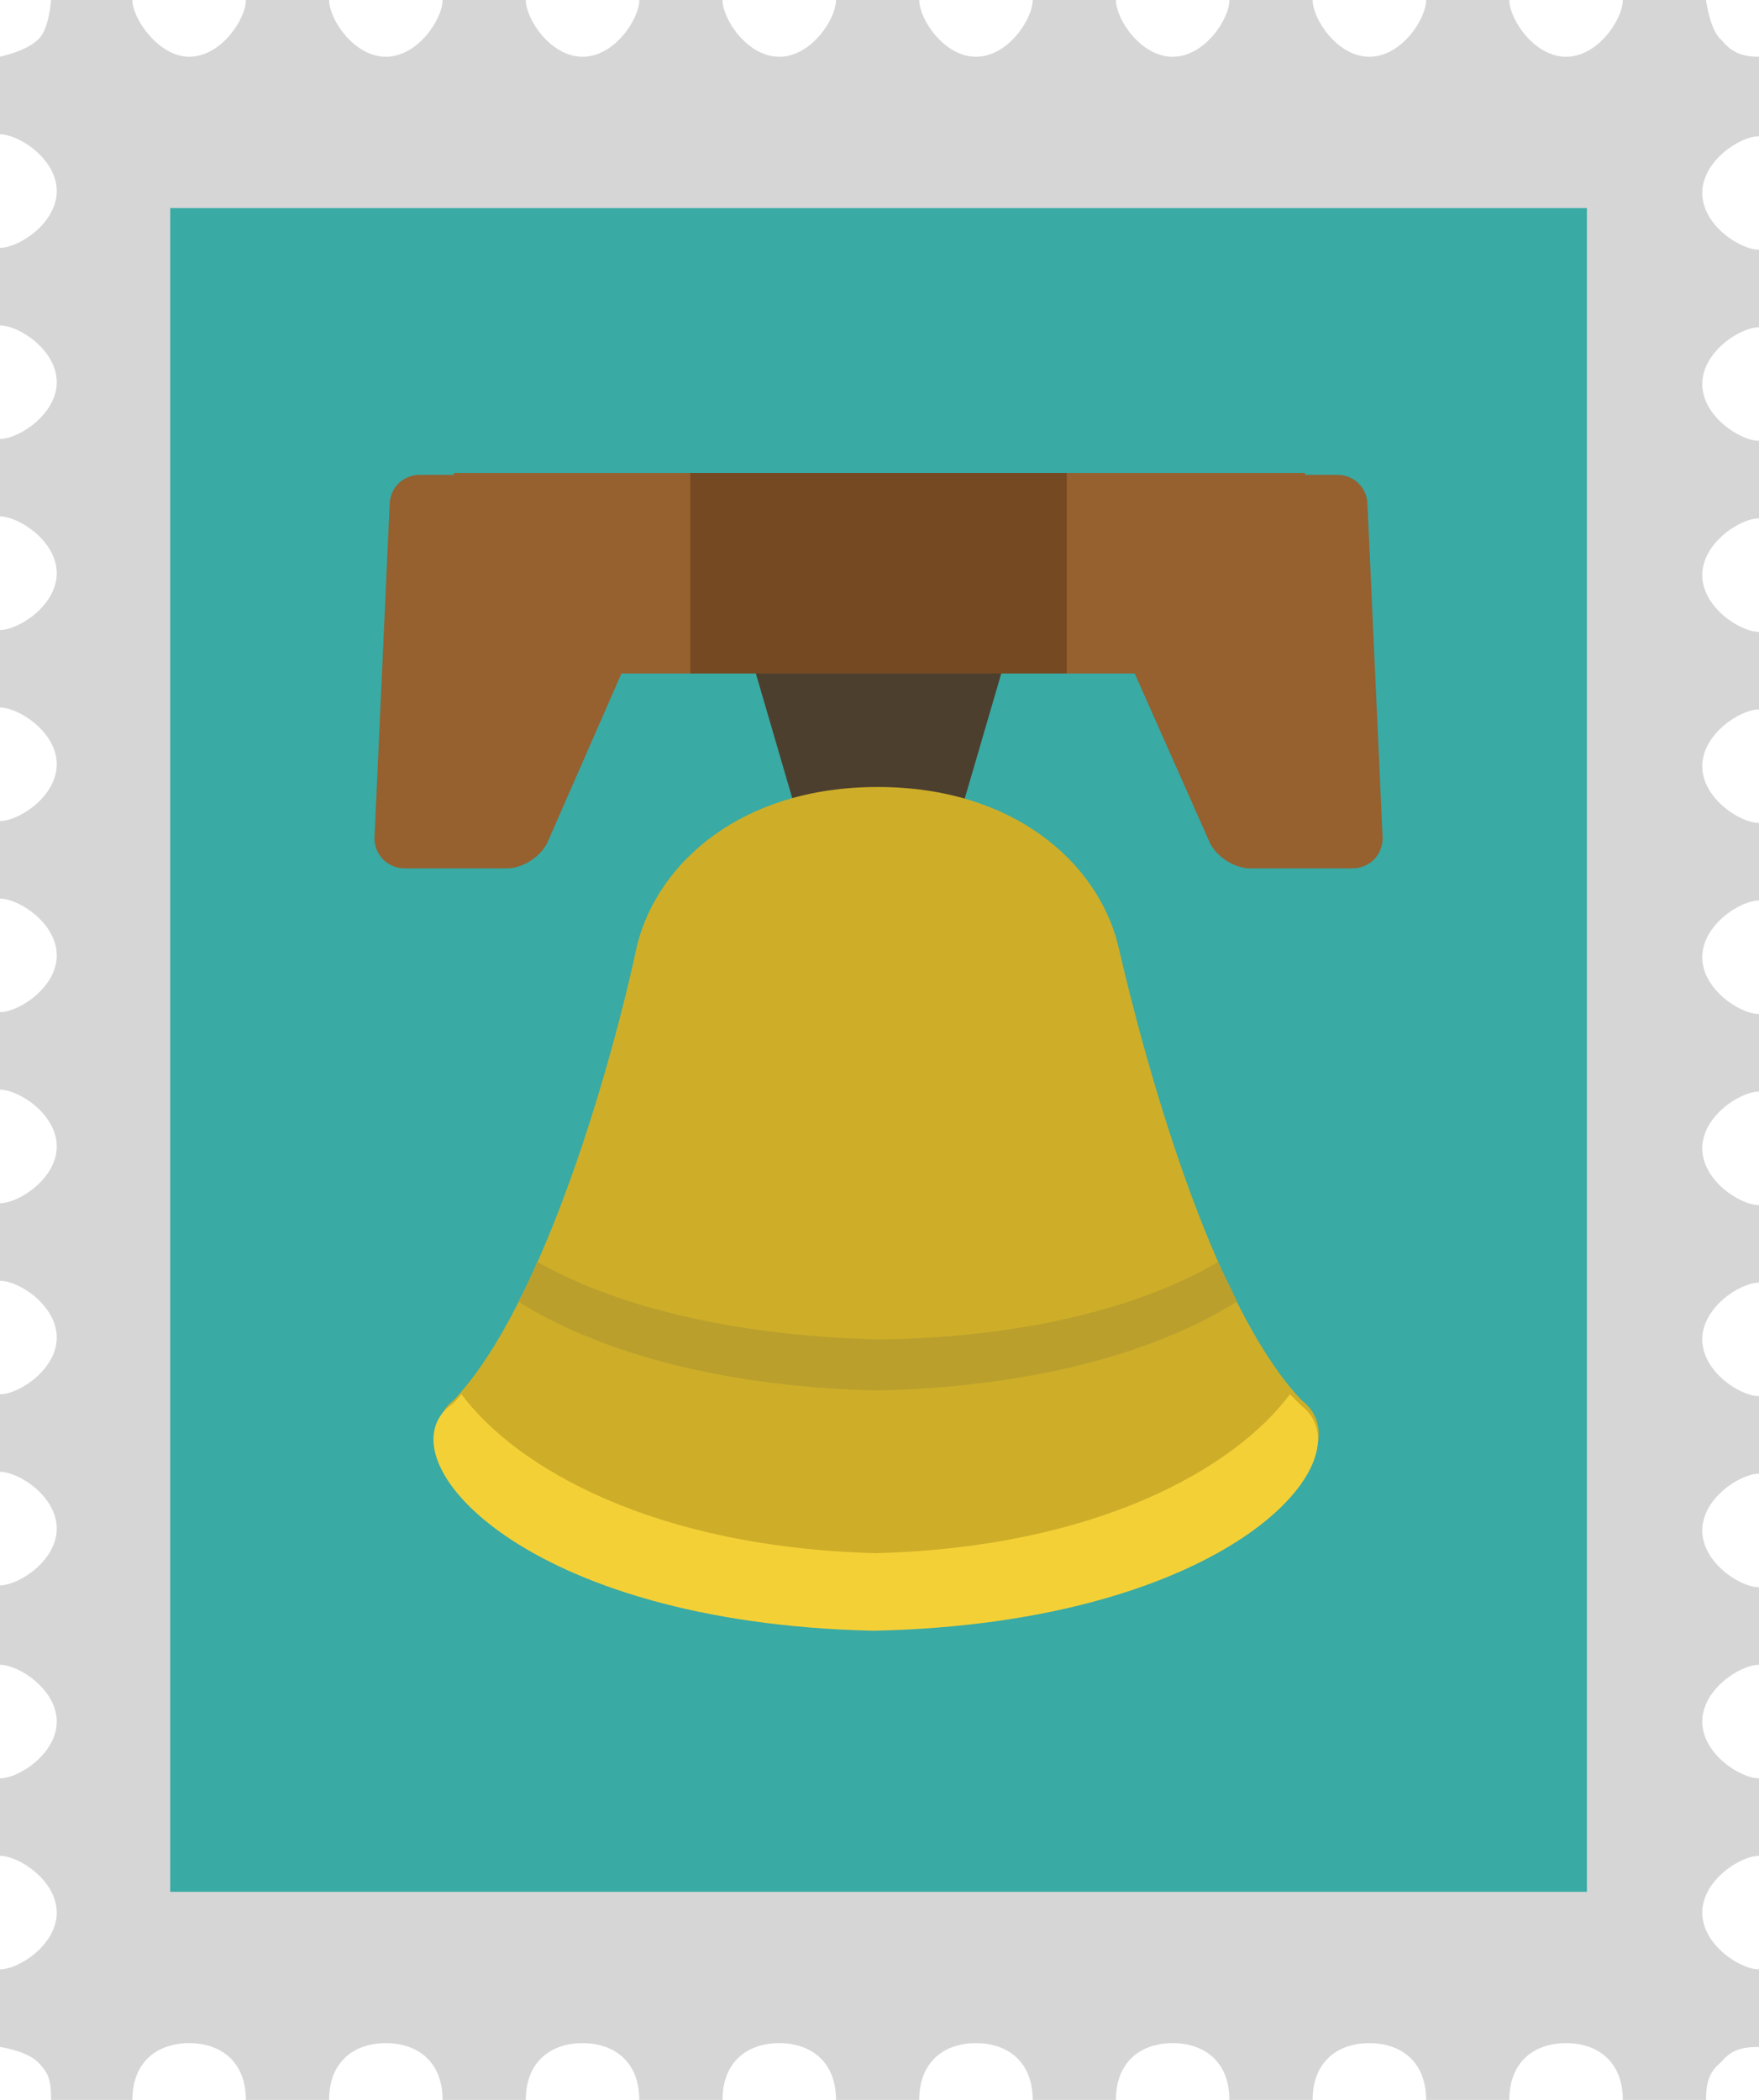 <?xml version="1.0" encoding="utf-8"?>
<!-- Generator: Adobe Illustrator 19.0.0, SVG Export Plug-In . SVG Version: 6.00 Build 0)  -->
<svg version="1.1" id="bell" xmlns="http://www.w3.org/2000/svg" xmlns:xlink="http://www.w3.org/1999/xlink" x="0px" y="0px"
	 width="93px" height="111px" viewBox="0 0 93 111" style="enable-background:new 0 0 93 111;" xml:space="preserve">
<style type="text/css">
	.st0{fill:#D6D6D6;}
	.st1{fill:#39AAA4;}
	.st2{fill:#4C3F2E;}
	.st3{fill:#96602F;}
	.st4{fill:#754921;}
	.st5{fill:#CEAE28;}
	.st6{fill:#F4D037;}
	.st7{fill:#BA9F2D;}
</style>
<g id="XMLID_3_">
	<path id="XMLID_2_" class="st0" d="M93,108.2v-4.1c-1,0-3-1.3-3-3c0-1.7,2-3,3-3V94c-1,0-3-1.3-3-3s2-3,3-3v-4.1c-1,0-3-1.3-3-3
		s2-3,3-3v-4.1c-1,0-3-1.3-3-3s2-3,3-3v-4.1c-1,0-3-1.3-3-3s2-3,3-3v-4.1c-1,0-3-1.3-3-3s2-3,3-3v-4.1c-1,0-3-1.3-3-3s2-3,3-3v-4.1
		c-1,0-3-1.3-3-3c0-1.7,2-3,3-3v-4.1c-1,0-3-1.3-3-3s2-3,3-3v-4.1c-1,0-3-1.3-3-3s2-3,3-3V3c-1,0-1.5-0.3-2-0.9
		C90.4,1.6,90.2,0,90.2,0h-4.4c0,1-1.3,3-3,3s-3-2-3-3h-4.4c0,1-1.3,3-3,3c-1.7,0-3-2-3-3H65c0,1-1.3,3-3,3s-3-2-3-3h-4.4
		c0,1-1.3,3-3,3c-1.7,0-3-2-3-3h-4.4c0,1-1.3,3-3,3s-3-2-3-3h-4.4c0,1-1.3,3-3,3c-1.7,0-3-2-3-3h-4.4c0,1-1.3,3-3,3s-3-2-3-3H13
		c0,1-1.3,3-3,3C8.4,3,7,1,7,0H2.7c0,0-0.1,1.6-0.7,2.1C1.4,2.7,0,3,0,3v4.1c1,0,3,1.3,3,3s-2,3-3,3v4.1c1,0,3,1.3,3,3s-2,3-3,3v4.1
		c1,0,3,1.3,3,3s-2,3-3,3v4.1c1,0,3,1.3,3,3s-2,3-3,3v4.1c1,0,3,1.3,3,3c0,1.7-2,3-3,3v4.1c1,0,3,1.3,3,3s-2,3-3,3v4.1
		c1,0,3,1.3,3,3s-2,3-3,3v4.1c1,0,3,1.3,3,3s-2,3-3,3V88c1,0,3,1.3,3,3s-2,3-3,3v4.1c1,0,3,1.3,3,3s-2,3-3,3v4.1c0,0,1.4,0.2,2,0.8
		c0.6,0.6,0.7,1,0.7,2H7c0-2,1.3-3,3-3c1.7,0,3,1,3,3h4.4c0-2,1.3-3,3-3s3,1,3,3h4.4c0-2,1.3-3,3-3c1.7,0,3,1,3,3h4.4c0-2,1.3-3,3-3
		s3,1,3,3h4.4c0-2,1.3-3,3-3c1.7,0,3,1,3,3H59c0-2,1.3-3,3-3s3,1,3,3h4.4c0-2,1.3-3,3-3c1.7,0,3,1,3,3h4.4c0-2,1.3-3,3-3
		c1.7,0,3,1,3,3h4.4c0-1,0.2-1.5,0.8-2C91.5,108.4,92,108.2,93,108.2z"/>
	<rect id="XMLID_1_" x="9" y="11" class="st1" width="74.9" height="89"/>
</g>
<g id="XMLID_19_">
	<polygon id="XMLID_30_" class="st2" points="49.9,46 43,46 39.7,34.7 53.2,34.7 	"/>
	<rect id="XMLID_29_" x="24" y="25" class="st3" width="45" height="10.6"/>
	<g id="XMLID_25_">
		<path id="XMLID_28_" class="st3" d="M29,44.4c-0.3,0.8-1.3,1.5-2.2,1.5h-5.4c-0.9,0-1.6-0.7-1.6-1.6l0.8-17.6
			c0-0.9,0.7-1.6,1.6-1.6h13.5c0.9,0,1.4,0.7,1.1,1.5L29,44.4z"/>
		<path id="XMLID_27_" class="st3" d="M63.9,44.4c0.3,0.8,1.3,1.5,2.2,1.5h5.4c0.9,0,1.6-0.7,1.6-1.6l-0.8-17.6
			c0-0.9-0.7-1.6-1.6-1.6H57.1c-0.9,0-1.4,0.7-1.1,1.5L63.9,44.4z"/>
	</g>
	<rect id="XMLID_24_" x="36.5" y="25" class="st4" width="19.9" height="10.6"/>
	<g id="XMLID_21_">
		<path id="XMLID_23_" class="st5" d="M46.5,85.8C27.8,85.4,20.4,76.8,24,74c4.8-5.1,8.4-18,9.7-24.1c1.1-4.3,5.5-8.3,12.7-8.3
			c7.2,0,11.6,4,12.7,8.3c1.4,6.1,4.9,19,9.7,24.1C72.5,76.8,65.1,85.4,46.5,85.8z"/>
	</g>
	<path id="XMLID_20_" class="st6" d="M68.8,74.3c-0.2-0.2-0.4-0.4-0.6-0.6c-2.9,3.9-10.2,8.1-21.9,8.4c-11.7-0.3-19-4.5-21.9-8.4
		c-0.2,0.2-0.4,0.5-0.6,0.6c-3.6,2.8,3.8,11.5,22.4,11.9C65,85.8,72.4,77.1,68.8,74.3z"/>
</g>
<g id="XMLID_15_">
	<path id="XMLID_18_" class="st7" d="M46.5,70.8c-8.2-0.2-14.2-1.9-18.1-4.1c-0.3,0.7-0.6,1.4-1,2.1c3.8,2.4,10.1,4.5,19,4.7
		c8.9-0.2,15.2-2.3,19-4.7c-0.3-0.7-0.7-1.4-1-2.1C60.7,68.9,54.6,70.7,46.5,70.8z"/>
</g>
</svg>
